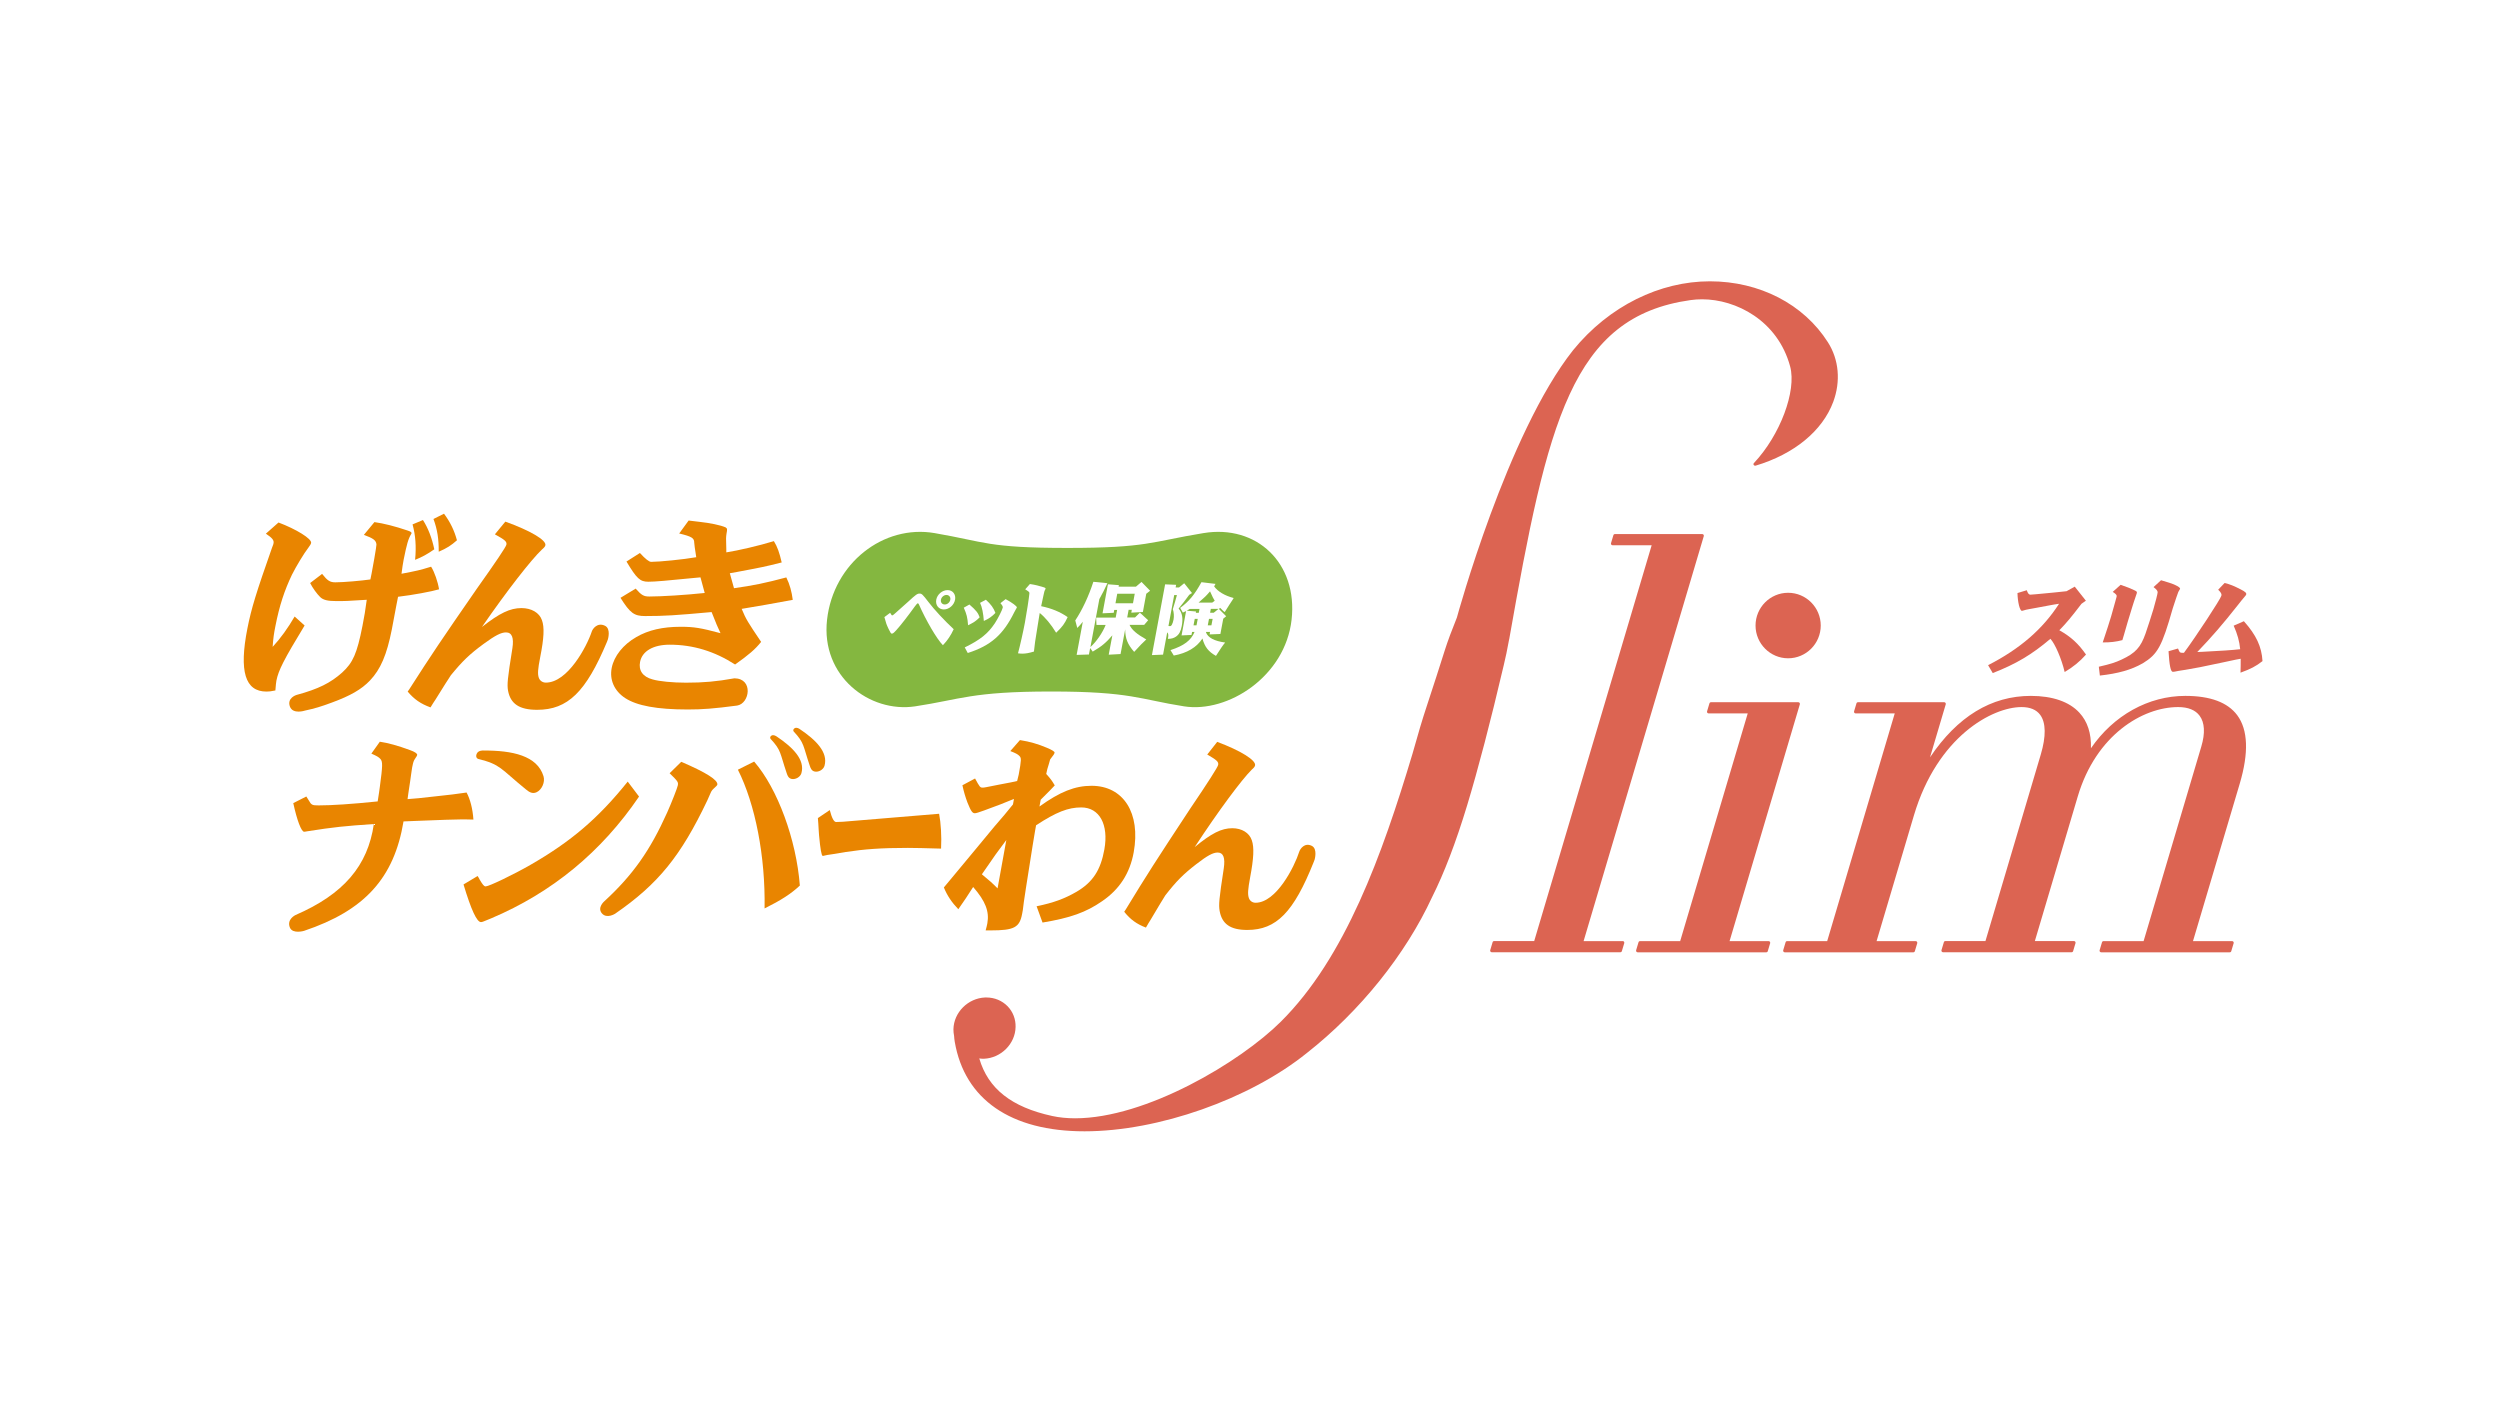 <svg width="400" height="225" viewBox="0 0 400 225" fill="none" xmlns="http://www.w3.org/2000/svg">
<rect width="400" height="225" fill="white"/>
<g clip-path="url(#clip0_59_333)">
<path d="M48.746 100.065C45.373 105.62 44.56 107.241 44.227 108.894C44.165 109.25 44.133 109.564 44.06 110.474C43.352 110.62 43.03 110.652 42.634 110.652C39.219 110.652 38.23 107.419 39.583 100.557C40.218 97.325 40.999 94.825 43.519 87.648C43.727 87.157 43.748 87.021 43.769 86.906C43.863 86.445 43.55 86.058 42.54 85.389L44.56 83.6C47.372 84.657 49.912 86.205 49.777 86.874C49.746 87.052 49.59 87.293 49.35 87.617C48.642 88.527 47.372 90.64 46.716 91.948C45.508 94.479 44.706 96.906 44.071 100.149C43.811 101.446 43.727 102.053 43.623 103.497C44.842 102.199 46.06 100.505 47.143 98.643L48.746 100.086V100.065ZM51.547 91.833C52.401 92.921 52.807 93.172 53.661 93.172C54.942 93.172 57.795 92.921 59.263 92.712L59.461 91.728L59.888 89.374C60.117 88.035 60.231 87.303 60.231 87.126C60.179 86.456 59.752 86.142 58.222 85.577L59.909 83.537C61.398 83.747 63.22 84.207 65.188 84.876C65.719 85.054 65.875 85.159 65.844 85.337C65.844 85.337 65.833 85.41 65.792 85.441C65.323 86.215 65.084 87.063 64.584 89.552C64.448 90.222 64.386 90.745 64.24 91.801C66.645 91.341 67.156 91.237 68.978 90.672C69.519 91.519 70.061 93.099 70.248 94.291C69.04 94.647 66.083 95.201 63.688 95.484L63.418 96.854L62.689 100.724C61.887 104.773 60.898 107.095 59.19 108.884C57.847 110.296 56.077 111.311 53.13 112.399C51.329 113.068 50.381 113.351 48.788 113.696C48.788 113.696 46.861 114.344 46.383 113.047C45.883 111.666 47.424 111.196 47.424 111.196C50.954 110.244 52.891 109.26 54.744 107.608C56.472 106.028 57.118 104.584 57.993 100.149C58.315 98.528 58.44 97.722 58.68 95.965C55.514 96.174 55.192 96.174 53.807 96.174C52.422 96.174 51.714 95.996 51.235 95.536C50.725 95.044 50.027 94.092 49.621 93.287L51.547 91.812V91.833ZM67.676 83.213C68.489 84.479 69.103 86.058 69.488 87.889C68.332 88.695 67.541 89.124 66.416 89.573C66.625 87.429 66.479 85.63 66.01 83.903L67.676 83.203V83.213ZM71.04 82.188C72.05 83.558 72.685 84.866 73.112 86.445C72.206 87.251 71.508 87.711 70.196 88.276C70.207 86.236 69.978 84.719 69.353 83.035L71.05 82.188H71.04Z" fill="#E98500"/>
<path d="M80.859 83.464C84.805 84.876 87.419 86.414 87.263 87.23C87.221 87.439 87.075 87.617 86.7 87.931C84.993 89.552 81.14 94.479 77.11 100.316C79.932 98.099 81.619 97.293 83.431 97.293C85.034 97.293 86.305 98.036 86.711 99.228C87.127 100.358 87.034 102.116 86.44 105.107C86.044 107.116 86.003 107.848 86.211 108.444C86.367 108.905 86.804 109.218 87.335 109.218C90.824 109.218 93.885 103.465 94.687 101.038C94.822 100.62 95.572 99.532 96.79 100.118C97.79 100.588 97.259 102.314 97.259 102.314L97.113 102.701C93.75 110.725 90.844 113.57 85.94 113.57C83.097 113.57 81.681 112.618 81.286 110.505C81.119 109.522 81.192 108.643 81.983 103.716C82.244 102.032 81.91 101.185 80.953 101.185C80.172 101.185 79.224 101.676 77.391 103.015C75.142 104.668 74.007 105.756 72.133 108.047C71.925 108.402 71.623 108.821 71.269 109.386L69.707 111.886C69.353 112.409 69.249 112.587 68.884 113.183C67.322 112.618 66.26 111.886 65.229 110.652L65.479 110.296C69.082 104.668 70.529 102.524 76.298 94.186C79.38 89.849 80.956 87.502 81.025 87.146C81.119 86.655 80.786 86.372 79.182 85.493L80.859 83.454V83.464Z" fill="#E98500"/>
<path d="M102.403 88.496C103.256 89.43 103.85 89.897 104.183 89.897C105.495 89.897 109.379 89.51 111.399 89.155C111.17 87.606 111.097 87.251 111.076 86.832C111.076 86.09 110.701 85.849 108.671 85.357L110.181 83.286C111.253 83.422 111.357 83.422 111.92 83.495C113.586 83.673 115.262 84.018 116.085 84.374C116.366 84.552 116.387 84.656 116.241 85.389C116.158 85.985 116.147 86.027 116.21 87.889V88.38C118.053 88.098 121.52 87.293 123.821 86.581C124.384 87.491 124.706 88.412 125.071 89.992C122.447 90.661 121.895 90.766 117.949 91.508L116.772 91.718L117.438 94.113C120.468 93.695 122.541 93.266 125.81 92.387C126.372 93.517 126.674 94.678 126.841 95.975C122.634 96.749 122.051 96.854 118.667 97.419C119.365 99.103 119.667 99.563 121.78 102.701C120.833 103.894 119.802 104.772 117.615 106.321C114.335 104.208 110.889 103.151 107.151 103.151C104.516 103.151 102.757 104.176 102.413 105.892C102.142 107.262 102.829 108.287 104.412 108.706C105.485 109.02 107.651 109.229 109.743 109.229C112.555 109.229 114.606 109.051 117.522 108.528C120.573 108.58 119.958 112.576 117.938 112.89C114.221 113.382 112.378 113.518 110.035 113.518C105.131 113.518 101.903 112.921 100.018 111.687C98.29 110.557 97.498 108.768 97.873 106.865C98.248 104.961 99.716 103.13 101.799 101.938C103.725 100.808 106.037 100.285 108.91 100.285C111.045 100.285 112.107 100.463 115.283 101.31C114.814 100.285 114.606 99.866 113.856 97.931C108.098 98.454 106.37 98.569 103.215 98.569C101.476 98.569 100.82 98.109 99.279 95.651L101.705 94.176C102.663 95.264 103.017 95.442 103.902 95.442C105.818 95.442 109.712 95.201 112.753 94.877L112.076 92.376L110.951 92.481C106.745 92.9 104.787 93.077 103.725 93.077C102.413 93.077 101.872 92.586 100.237 89.845L102.392 88.475L102.403 88.496Z" fill="#E98500"/>
<path d="M49.027 127.462C49.194 127.713 49.35 127.954 49.402 128.059C49.819 128.801 49.944 128.864 50.974 128.864C53.078 128.864 56.264 128.655 60.429 128.226C60.617 127.096 60.731 126.217 60.773 125.904C61.231 122.483 61.252 121.855 60.856 121.426C60.606 121.144 60.304 120.966 59.419 120.579L60.773 118.675C62.085 118.864 63.692 119.31 65.594 120.014C66.396 120.297 66.781 120.579 66.75 120.788C66.739 120.893 66.656 121.039 66.531 121.207C66.135 121.73 66.01 122.19 65.792 123.812L65.625 125.004L65.334 126.939L65.209 127.86L66.968 127.713L69.821 127.4C72.31 127.117 72.57 127.117 74.653 126.803C75.226 127.86 75.632 129.408 75.746 131.134C74.913 131.103 74.163 131.103 73.841 131.103C72.938 131.103 70.439 131.186 66.344 131.354L64.563 131.427C63.053 140.517 58.315 145.695 48.642 148.938C48.642 148.938 46.851 149.472 46.393 148.436C45.81 147.076 47.299 146.396 47.299 146.396C54.952 143.08 58.857 138.54 59.815 131.845C55.15 132.159 53.422 132.337 49.163 133.006C48.965 133.038 48.798 133.08 48.663 133.08C48.215 133.08 47.517 131.249 46.924 128.498L49.007 127.441L49.027 127.462Z" fill="#E98500"/>
<path d="M76.423 140.172C76.558 140.35 76.652 140.559 76.746 140.737C77.225 141.542 77.443 141.825 77.704 141.825C78.235 141.825 82.181 139.921 84.826 138.404C91.376 134.638 95.718 130.935 100.435 125.056L102.246 127.452C96.207 136.333 88.314 142.818 78.578 146.94C77.902 147.222 77.475 147.4 77.371 147.432C77.194 147.505 77.058 147.536 76.954 147.536C76.298 147.536 75.392 145.601 74.163 141.511L76.402 140.172H76.423Z" fill="#E98500"/>
<path d="M108.994 121.887C113.023 123.613 114.898 124.816 114.773 125.548C114.759 125.638 114.561 125.851 114.179 126.186C114.023 126.322 113.929 126.437 113.784 126.678C113.731 126.782 113.721 126.814 113.159 128.09C108.931 136.971 105.308 141.448 98.415 146.197C98.415 146.197 97.082 147.055 96.301 146.135C95.52 145.214 96.676 144.22 96.676 144.22C101.236 140.025 104.006 136.113 106.755 129.983C107.432 128.466 108.39 126.039 108.452 125.652C108.546 125.129 108.463 125.014 107.14 123.717L109.004 121.887H108.994ZM120.666 121.855C124.425 126.186 127.414 134.366 127.976 141.689C126.549 143.028 124.935 144.053 122.332 145.35C122.478 137.065 120.854 128.686 118.063 123.152L120.677 121.845L120.666 121.855Z" fill="#E98500"/>
<path d="M132.766 129.617C133.092 130.886 133.429 131.521 133.776 131.521L134.869 131.479L150.259 130.203C150.54 131.678 150.676 133.812 150.571 135.779C147.833 135.705 146.625 135.663 145.251 135.663C140.981 135.663 138.316 135.862 135.306 136.323C134.401 136.479 133.38 136.636 133.224 136.668C132.62 136.741 132.006 136.856 131.902 136.898C131.797 136.94 131.683 136.94 131.631 136.94C131.443 136.94 131.249 135.841 131.048 133.645C131.016 133.069 130.954 132.442 130.933 131.824C130.933 131.783 130.902 131.322 130.86 130.893L132.755 129.617H132.766Z" fill="#E98500"/>
<path d="M155.996 124.533C156.788 125.977 156.809 126.019 157.256 126.019C157.496 126.019 157.6 125.987 159.922 125.527C160.547 125.422 161.192 125.276 161.786 125.171C161.932 125.14 162.275 125.067 162.744 124.962C162.869 124.428 162.962 124.115 162.994 123.937C163.421 121.573 163.441 121.29 163.098 120.945C162.869 120.694 162.473 120.485 161.65 120.171L163.192 118.414C164.805 118.665 166.097 119.052 167.513 119.648C168.353 120.004 168.759 120.262 168.731 120.422C168.689 120.631 168.596 120.778 168.023 121.51L167.836 122.179C167.575 123.058 167.523 123.131 167.398 123.832C168.158 124.68 168.294 124.889 168.762 125.663C168.419 126.05 167.679 126.793 166.513 127.954L166.315 129.042C169.595 126.678 172.001 125.726 174.645 125.726C179.758 125.726 182.528 130.098 181.393 136.364C180.789 139.712 179.133 142.285 176.343 144.189C173.75 145.988 171.24 146.867 166.805 147.609L165.857 145.005C168.564 144.44 170.314 143.802 172.25 142.682C174.833 141.166 176.103 139.23 176.697 135.914C177.415 131.929 175.916 129.188 173 129.188C170.897 129.188 169.002 129.931 165.774 132.044L165.607 132.964L165.232 135.224C164.316 140.998 163.764 144.45 163.65 145.622L163.546 146.187C163.139 148.405 162.275 148.865 158.485 148.865H157.704C157.819 148.446 157.944 147.944 157.975 147.735C158.318 145.831 157.673 144.178 155.705 141.919C154.809 143.331 154.341 144.032 153.331 145.475C152.279 144.388 151.529 143.258 151.019 141.992L152.664 140.015L156.173 135.789L159.089 132.264L160.724 130.36L162.077 128.707L162.234 127.828C160.359 128.602 159.818 128.812 157.496 129.659C156.67 129.966 156.166 130.119 155.986 130.119C155.58 130.119 155.361 129.805 154.799 128.424C154.455 127.504 154.205 126.667 153.987 125.642L156.017 124.554L155.996 124.533ZM161.015 134.398C159.682 136.165 159.141 136.898 157.1 139.889C158.433 140.977 158.808 141.333 159.61 142.139L161.015 134.387V134.398Z" fill="#E98500"/>
<path d="M194.721 118.686C198.48 120.087 200.969 121.635 200.812 122.451C200.771 122.661 200.635 122.838 200.271 123.152C198.647 124.774 194.981 129.69 191.149 135.538C193.836 133.32 195.439 132.515 197.168 132.515C198.688 132.515 199.906 133.257 200.292 134.45C200.687 135.58 200.594 137.337 200.031 140.329C199.657 142.337 199.615 143.07 199.813 143.666C199.959 144.126 200.375 144.44 200.885 144.44C204.207 144.44 207.112 138.686 207.883 136.26C208.018 135.841 208.726 134.753 209.892 135.339C210.84 135.81 210.34 137.536 210.34 137.536L210.194 137.923C206.997 145.946 204.228 148.792 199.563 148.792C196.856 148.792 195.512 147.84 195.137 145.727C194.981 144.743 195.044 143.865 195.804 138.938C196.054 137.243 195.741 136.406 194.825 136.406C194.075 136.406 193.18 136.898 191.441 138.237C189.306 139.889 188.224 140.977 186.443 143.268C186.245 143.624 185.954 144.042 185.62 144.607L184.131 147.107C183.798 147.641 183.694 147.808 183.35 148.415C181.861 147.85 180.851 147.107 179.873 145.883L180.112 145.528C183.538 139.9 184.923 137.755 190.41 129.418C193.347 125.081 194.846 122.734 194.908 122.378C195.002 121.887 194.679 121.604 193.159 120.725L194.763 118.686H194.721Z" fill="#E98500"/>
<path d="M77.329 120.087C81.994 120.056 85.961 120.914 86.961 124.198C87.252 125.15 86.68 126.364 85.867 126.751C85.149 127.096 84.587 126.667 84.118 126.28C80.047 122.974 80.14 122.326 76.506 121.426C76.371 121.395 76.038 121.133 76.277 120.6C76.506 120.066 77.204 120.077 77.339 120.077L77.329 120.087Z" fill="#E98500"/>
<path d="M124.238 117.817C126.893 119.596 128.83 121.573 128.226 123.707C128.049 124.324 127.299 124.742 126.695 124.638C126.164 124.543 125.998 124.104 125.873 123.717C124.748 120.401 125.029 120.087 123.29 118.215C123.228 118.141 123.134 117.88 123.446 117.692C123.769 117.503 124.155 117.775 124.227 117.817H124.238Z" fill="#E98500"/>
<path d="M127.934 116.635C130.59 118.413 132.526 120.39 131.922 122.524C131.745 123.142 130.996 123.56 130.392 123.455C129.861 123.361 129.694 122.922 129.569 122.535C128.445 119.219 128.726 118.905 126.987 117.033C126.924 116.959 126.831 116.698 127.153 116.51C127.476 116.321 127.861 116.593 127.934 116.635Z" fill="#E98500"/>
<path d="M259.644 150.58H253.375L272.607 85.776C272.628 85.703 272.607 85.619 272.566 85.556C272.514 85.493 272.441 85.452 272.368 85.452H258.384C258.269 85.452 258.176 85.525 258.144 85.629L257.759 86.916C257.738 86.989 257.759 87.073 257.801 87.136C257.853 87.199 257.926 87.24 257.999 87.24H264.267L245.472 150.57H239.058C238.943 150.57 238.85 150.643 238.818 150.748L238.433 152.034C238.412 152.107 238.433 152.191 238.475 152.254C238.527 152.317 238.6 152.359 238.673 152.359H259.258C259.373 152.359 259.467 152.285 259.498 152.181L259.883 150.894C259.904 150.821 259.883 150.737 259.842 150.674C259.79 150.612 259.717 150.57 259.644 150.57V150.58Z" fill="#DC6452"/>
<path d="M282.999 150.58H276.731L287.977 112.681C287.997 112.608 287.977 112.524 287.935 112.461C287.883 112.398 287.81 112.356 287.737 112.356H273.753C273.638 112.356 273.545 112.43 273.513 112.534L273.128 113.821C273.107 113.894 273.128 113.978 273.17 114.041C273.222 114.103 273.295 114.145 273.368 114.145H279.636L268.828 150.58H262.403C262.289 150.58 262.195 150.653 262.164 150.758L261.778 152.044C261.758 152.118 261.778 152.201 261.82 152.264C261.872 152.327 261.945 152.369 262.018 152.369H282.604C282.718 152.369 282.812 152.296 282.843 152.191L283.228 150.904C283.249 150.831 283.228 150.747 283.187 150.685C283.135 150.622 283.062 150.58 282.989 150.58H282.999Z" fill="#DC6452"/>
<path d="M349.651 111.342C343.757 111.342 338.155 114.459 334.552 119.721C334.625 117.346 334 115.432 332.699 114.03C331.085 112.273 328.398 111.342 324.931 111.342C318.611 111.342 313.186 114.647 308.802 121.175L311.322 112.681C311.342 112.608 311.322 112.524 311.28 112.461C311.228 112.398 311.155 112.356 311.082 112.356H297.275C297.16 112.356 297.067 112.43 297.036 112.534L296.65 113.821C296.629 113.894 296.65 113.978 296.692 114.041C296.744 114.103 296.817 114.145 296.89 114.145H303.158L292.35 150.58H285.936C285.821 150.58 285.727 150.653 285.696 150.758L285.311 152.045C285.29 152.118 285.311 152.201 285.353 152.264C285.405 152.327 285.478 152.369 285.55 152.369H306.136C306.251 152.369 306.344 152.296 306.376 152.191L306.761 150.904C306.782 150.831 306.761 150.747 306.719 150.685C306.667 150.622 306.594 150.58 306.521 150.58H300.253L306.23 130.454C309.978 117.838 318.777 113.131 323.452 113.131C324.816 113.131 325.816 113.549 326.43 114.375C327.357 115.62 327.388 117.817 326.524 120.725L317.673 150.57H311.259C311.145 150.57 311.051 150.643 311.02 150.747L310.634 152.034C310.614 152.107 310.634 152.191 310.676 152.254C310.728 152.316 310.801 152.358 310.874 152.358H331.46C331.574 152.358 331.668 152.285 331.699 152.181L332.084 150.894C332.105 150.821 332.084 150.737 332.043 150.674C331.991 150.611 331.918 150.57 331.845 150.57H325.577L332.449 127.409C335.364 117.597 342.82 113.131 348.505 113.131C350.098 113.131 351.265 113.601 351.941 114.522C352.754 115.61 352.847 117.315 352.212 119.438L342.976 150.58H336.562C336.447 150.58 336.354 150.653 336.322 150.758L335.937 152.045C335.916 152.118 335.937 152.201 335.979 152.264C336.031 152.327 336.104 152.369 336.177 152.369H356.762C356.877 152.369 356.971 152.296 357.002 152.191L357.387 150.904C357.408 150.831 357.387 150.747 357.346 150.685C357.293 150.622 357.221 150.58 357.148 150.58H350.879L358.356 125.391C359.824 120.453 359.688 116.771 357.96 114.438C356.429 112.377 353.639 111.342 349.661 111.342H349.651Z" fill="#DC6452"/>
<path d="M286.102 94.845C283.218 94.845 280.886 97.199 280.886 100.086C280.886 102.973 283.228 105.327 286.102 105.327C288.976 105.327 291.319 102.973 291.319 100.086C291.319 97.199 288.976 94.845 286.102 94.845Z" fill="#DC6452"/>
<path d="M318.1 106.436L318.84 107.691C322.588 106.226 325.098 104.731 328.065 102.209C328.804 102.994 329.846 105.4 330.346 107.524C331.668 106.739 332.751 105.871 333.761 104.731C332.543 102.984 331.356 101.885 329.492 100.839C330.616 99.688 331.335 98.831 333.042 96.603L333.74 96.111L331.96 93.862L330.648 94.594C330.252 94.646 329.96 94.678 329.846 94.678C329.398 94.73 328.971 94.761 328.534 94.814L327.107 94.95L325.785 95.075C325.216 95.124 324.907 95.148 324.858 95.148C324.619 95.148 324.452 94.939 324.285 94.437L322.796 94.887C322.828 96.352 323.171 97.732 323.504 97.732C323.577 97.732 323.692 97.701 323.848 97.649C324.004 97.596 324.285 97.523 324.608 97.471L325.868 97.241C327.159 97 327.878 96.854 328.003 96.843C328.534 96.739 328.773 96.707 329.45 96.603C326.837 100.661 323.192 103.82 318.1 106.425V106.436Z" fill="#DC6452"/>
<path d="M342.789 106.164C345.246 104.668 345.892 103.475 347.641 97.335L348.203 95.63C348.37 95.128 348.484 94.793 348.526 94.72C348.707 94.427 348.8 94.263 348.807 94.228C348.901 93.914 347.766 93.391 345.767 92.837L344.569 93.935C345.079 94.333 345.215 94.532 345.225 94.772C345.225 94.95 344.85 96.446 344.548 97.461C344.33 98.214 343.528 100.682 343.288 101.362C342.508 103.58 341.664 104.501 339.467 105.526C338.457 105.997 337.728 106.237 335.812 106.676L335.979 108.089C338.863 107.775 341.029 107.168 342.789 106.153V106.164Z" fill="#DC6452"/>
<path d="M339.79 101.728L340.415 99.563L341.133 97.209C341.373 96.477 341.508 95.985 341.591 95.797C341.751 95.33 341.848 95.04 341.883 94.929C341.956 94.688 341.883 94.615 341.477 94.427C340.904 94.144 340.31 93.924 339.3 93.569L338.041 94.699C338.624 95.086 338.728 95.243 338.655 95.483L338.426 96.32C338.037 97.701 337.822 98.468 337.78 98.621C337.52 99.49 337.093 100.839 336.437 102.785C337.562 102.806 338.624 102.68 339.582 102.419L339.79 101.718V101.728Z" fill="#DC6452"/>
<path d="M348.495 103.758L346.964 104.197C347.1 106.477 347.308 107.492 347.651 107.492C347.735 107.492 347.828 107.471 347.953 107.461C348.432 107.356 348.599 107.335 349.671 107.168C351.39 106.885 352.087 106.749 355.909 105.933C356.887 105.724 357.554 105.588 357.762 105.536C357.866 105.515 358.168 105.463 358.512 105.4C358.512 106.31 358.512 106.676 358.481 107.628C360.115 107.032 360.938 106.613 362 105.776C361.865 103.475 361.011 101.624 359.022 99.395L357.387 100.107C357.981 101.435 358.314 102.617 358.428 103.873C357.064 104.03 355.398 104.134 352.327 104.291L351.567 104.322C353.878 101.916 355.669 99.845 358.033 96.843C358.231 96.602 358.418 96.372 358.585 96.142C358.824 95.849 359.043 95.598 359.126 95.494C359.282 95.337 359.366 95.201 359.397 95.106C359.459 94.876 359.22 94.657 358.491 94.291C357.408 93.736 356.846 93.506 355.94 93.276L354.909 94.353C355.367 94.803 355.503 95.054 355.419 95.326C355.242 95.922 351.348 101.864 349.432 104.448H349.203C348.807 104.448 348.745 104.396 348.568 103.956L348.474 103.747L348.495 103.758Z" fill="#DC6452"/>
<path d="M241.474 102.272C247.617 67.501 251.428 50.68 270.504 48.013C271.098 47.929 271.712 47.887 272.337 47.887C277.731 47.887 284.436 51.255 286.425 58.641C287.477 62.553 284.822 69.635 280.625 74.091C280.542 74.175 280.532 74.3 280.594 74.394C280.636 74.468 280.719 74.51 280.813 74.51C280.833 74.51 280.865 74.51 280.886 74.51C287.06 72.668 291.59 68.944 293.318 64.3C294.537 61.015 294.235 57.532 292.464 54.76C288.591 48.661 281.531 45.01 273.576 45.01C265.621 45.01 257.478 48.923 251.699 56.025C241.161 69.321 233.175 98.548 233.102 98.81C232.3 100.797 231.644 102.544 231.176 104.019L229.812 108.287C229.353 109.71 228.822 111.352 228.208 113.204C227.594 115.055 226.865 117.493 225.99 120.631C221.138 136.824 215.223 153.227 204.957 163.447C198.438 169.943 183.361 178.929 172.011 178.929C170.709 178.929 169.481 178.803 168.367 178.562C161.827 177.14 158.089 174.179 156.684 169.347C156.861 169.367 157.038 169.399 157.225 169.399H157.433C160.172 169.284 162.442 167.014 162.494 164.315C162.525 163.06 162.067 161.878 161.213 160.999C160.328 160.099 159.131 159.597 157.819 159.597H157.61C154.882 159.712 152.602 161.982 152.55 164.681C152.55 165.047 152.581 165.392 152.654 165.738C152.675 166.03 152.696 166.344 152.758 166.679C154.341 175.916 161.723 181.01 173.531 181.01C185.339 181.01 199.959 175.853 209.101 168.478C217.598 161.804 224.897 152.714 229.135 143.54C231.071 139.68 232.956 134.753 234.737 128.874C236.496 123.068 238.475 115.505 240.609 106.394C240.88 105.306 241.161 103.925 241.463 102.283L241.474 102.272Z" fill="#DC6452"/>
<path d="M192.555 85.295C184.079 86.696 183.538 87.669 170.772 87.669C158.006 87.669 157.683 86.696 149.53 85.295C141.367 83.893 133.349 90.086 132.328 99.155C131.308 108.225 139.149 114.103 146.417 113.016C153.685 111.917 155.434 110.641 168.2 110.641C180.966 110.641 182.424 111.917 189.452 113.016C196.481 114.114 205.633 108.225 206.654 99.155C207.674 90.086 201.041 83.893 192.566 85.295H192.555Z" fill="#84B740"/>
<path d="M142.418 98.046C142.637 98.412 142.679 98.465 142.762 98.465C142.824 98.465 142.908 98.412 143.178 98.172C144.185 97.293 144.9 96.655 145.323 96.258C146.521 95.149 146.771 94.971 147.125 94.971C147.479 94.971 147.604 95.086 148.551 96.32C149.457 97.523 151.123 99.302 152.591 100.672C152.133 101.666 151.602 102.461 150.863 103.235C149.884 102.231 148.166 99.291 147.021 96.697C146.969 96.582 146.917 96.53 146.844 96.53C146.774 96.53 146.622 96.69 146.386 97.011C145.209 98.643 144.126 100.034 143.387 100.85C142.97 101.3 142.856 101.383 142.668 101.383C142.564 101.383 142.391 101.115 142.148 100.578C141.835 99.898 141.794 99.804 141.502 98.737L142.439 98.036L142.418 98.046ZM152.81 95.954C152.654 96.812 151.852 97.513 151.019 97.513C150.186 97.513 149.634 96.812 149.801 95.944C149.957 95.107 150.769 94.416 151.613 94.416C152.456 94.416 152.966 95.117 152.81 95.965V95.954ZM150.551 95.954C150.467 96.373 150.738 96.718 151.165 96.718C151.592 96.718 151.977 96.373 152.05 95.954C152.133 95.536 151.842 95.191 151.436 95.191C151.03 95.191 150.623 95.536 150.551 95.954Z" fill="white"/>
<path d="M155.101 96.718C156.163 97.638 156.486 98.046 156.746 98.768C156.132 99.385 155.892 99.542 154.893 100.044C154.789 98.757 154.674 98.308 154.205 97.23L155.111 96.718H155.101ZM154.351 103.59C156.85 102.366 158.058 101.394 159.172 99.73C159.693 98.935 160.359 97.596 160.443 97.209C160.474 97.042 160.359 96.843 160.068 96.508L160.901 95.86C161.952 96.425 162.733 97.01 162.702 97.199C162.702 97.199 162.629 97.328 162.483 97.586C162.483 97.586 162.359 97.785 162.275 97.973C160.505 101.561 158.516 103.308 154.841 104.48L154.372 103.611L154.351 103.59ZM157.746 95.965C158.537 96.665 158.985 97.293 159.266 98.067C158.756 98.611 158.183 99.019 157.413 99.354C157.34 98.193 157.121 97.084 156.809 96.456L157.746 95.954V95.965Z" fill="white"/>
<path d="M164.785 93.443C165.618 93.569 166.294 93.736 166.971 93.956C167.221 94.029 167.315 94.113 167.294 94.207C167.294 94.207 167.242 94.312 167.138 94.521C167.138 94.521 167.065 94.72 167.023 94.96C167.023 95.013 166.961 95.211 166.898 95.525C166.836 95.808 166.826 95.86 166.586 96.99C168.221 97.324 169.627 97.9 170.824 98.737C170.324 99.824 169.991 100.264 168.981 101.237C168.158 99.887 167.252 98.799 166.357 98.078L166.305 98.381C166.274 98.538 166.17 99.186 165.993 100.316C165.597 102.764 165.576 102.868 165.43 104.249C164.628 104.49 164.129 104.584 163.556 104.584C163.369 104.584 163.212 104.574 162.879 104.532C163.171 103.475 163.723 101.038 163.983 99.626C164.243 98.255 164.67 95.452 164.701 94.971C164.722 94.73 164.701 94.72 164.035 94.291L164.785 93.443Z" fill="white"/>
<path d="M177.186 93.308C176.728 94.312 176.426 94.887 175.895 95.86L174.468 103.528C175.395 102.712 176.426 101.216 176.905 99.992H175.437L175.385 98.82H178.509L178.738 97.586H178.279L178.196 98.046L176.405 98.13L177.269 93.485L179.019 93.621L178.977 93.862H181.757L182.642 93.109L184.017 94.521L183.402 95.002L182.861 97.921L181.008 98.025L181.091 97.565H180.581L180.352 98.799H181.601L182.382 98.025L183.704 99.239L183.069 99.981H180.726C181.101 100.787 181.841 101.425 183.402 102.314C183.017 102.67 182.726 102.952 182.569 103.12L181.684 104.072C181.684 104.072 181.591 104.176 181.466 104.302C180.414 103.088 180.039 102.168 180.029 100.703L179.289 104.647L177.394 104.752L177.977 101.655C176.988 102.816 176.239 103.444 174.833 104.26L174.427 103.685L174.229 104.72L172.261 104.783L173.25 99.479C172.844 99.981 172.782 100.055 172.365 100.473L172.042 99.27C173.167 97.586 174.198 95.368 174.937 93.088L177.176 93.308H177.186ZM181.278 96.519L181.559 95.002H178.758L178.477 96.519H181.278Z" fill="white"/>
<path d="M186.433 93.496L188.182 93.569L188.099 93.998H188.64L189.473 93.318L190.723 94.887L190.275 95.17C189.785 95.86 189.004 96.875 188.578 97.367C189.161 98.057 189.317 98.925 189.077 100.18C188.921 101.038 188.65 101.519 188.151 101.865C187.786 102.105 187.443 102.21 186.859 102.22L186.88 102.116C186.974 101.635 186.943 101.373 186.755 101.174L186.089 104.741L184.308 104.815L186.422 93.475L186.433 93.496ZM187.869 95.222L186.953 100.16C187.036 100.17 187.13 100.18 187.193 100.18C187.318 100.18 187.401 100.128 187.474 100.003C187.588 99.814 187.713 99.459 187.765 99.145C187.869 98.611 187.817 97.931 187.651 97.471C187.89 96.707 188.13 95.902 188.307 95.212H187.859L187.869 95.222ZM189.046 101.676L189.775 97.775L189.254 98.015L188.827 97.262C190.233 96.237 191.118 95.17 192.232 93.151L194.482 93.423L194.263 93.82C194.825 94.626 195.96 95.316 197.387 95.682C197.303 95.808 197.21 95.965 197.21 95.975C197.033 96.247 196.866 96.509 196.689 96.77C196.439 97.168 196.21 97.544 195.96 97.931C195.846 97.858 195.773 97.806 195.741 97.775C195.481 97.523 195.429 97.471 195.231 97.262L195.023 97.429L196.189 98.601L195.721 98.988L195.262 101.436L193.534 101.509L193.607 101.111H192.961V101.185C193.274 102.022 194.273 102.566 196.023 102.806C195.752 103.109 195.242 103.852 194.554 104.94C193.326 104.25 192.763 103.507 192.389 102.158C191.483 103.57 189.931 104.501 187.807 104.888L187.276 104.02C189.452 103.308 190.556 102.471 191.129 101.111H190.733L190.639 101.593L189.025 101.666L189.046 101.676ZM191.368 97.837L191.326 98.046H191.805L191.92 97.429H190.368L189.879 97.712L191.358 97.837H191.368ZM191.441 100.055L191.639 99.019H191.16L190.962 100.055H191.441ZM193.961 96.415L194.357 96.122C194.117 95.724 194.034 95.578 193.607 94.615C192.961 95.369 192.795 95.525 191.774 96.415H193.971H193.961ZM193.825 100.055L194.023 99.019H193.44L193.242 100.055H193.825ZM194.2 98.036L194.971 97.419H193.732L193.617 98.036H194.2Z" fill="white"/>
</g>
<defs>
<clipPath id="clip0_59_333">
<rect width="323" height="136" fill="white" transform="translate(39 45)"/>
</clipPath>
</defs>
</svg>
